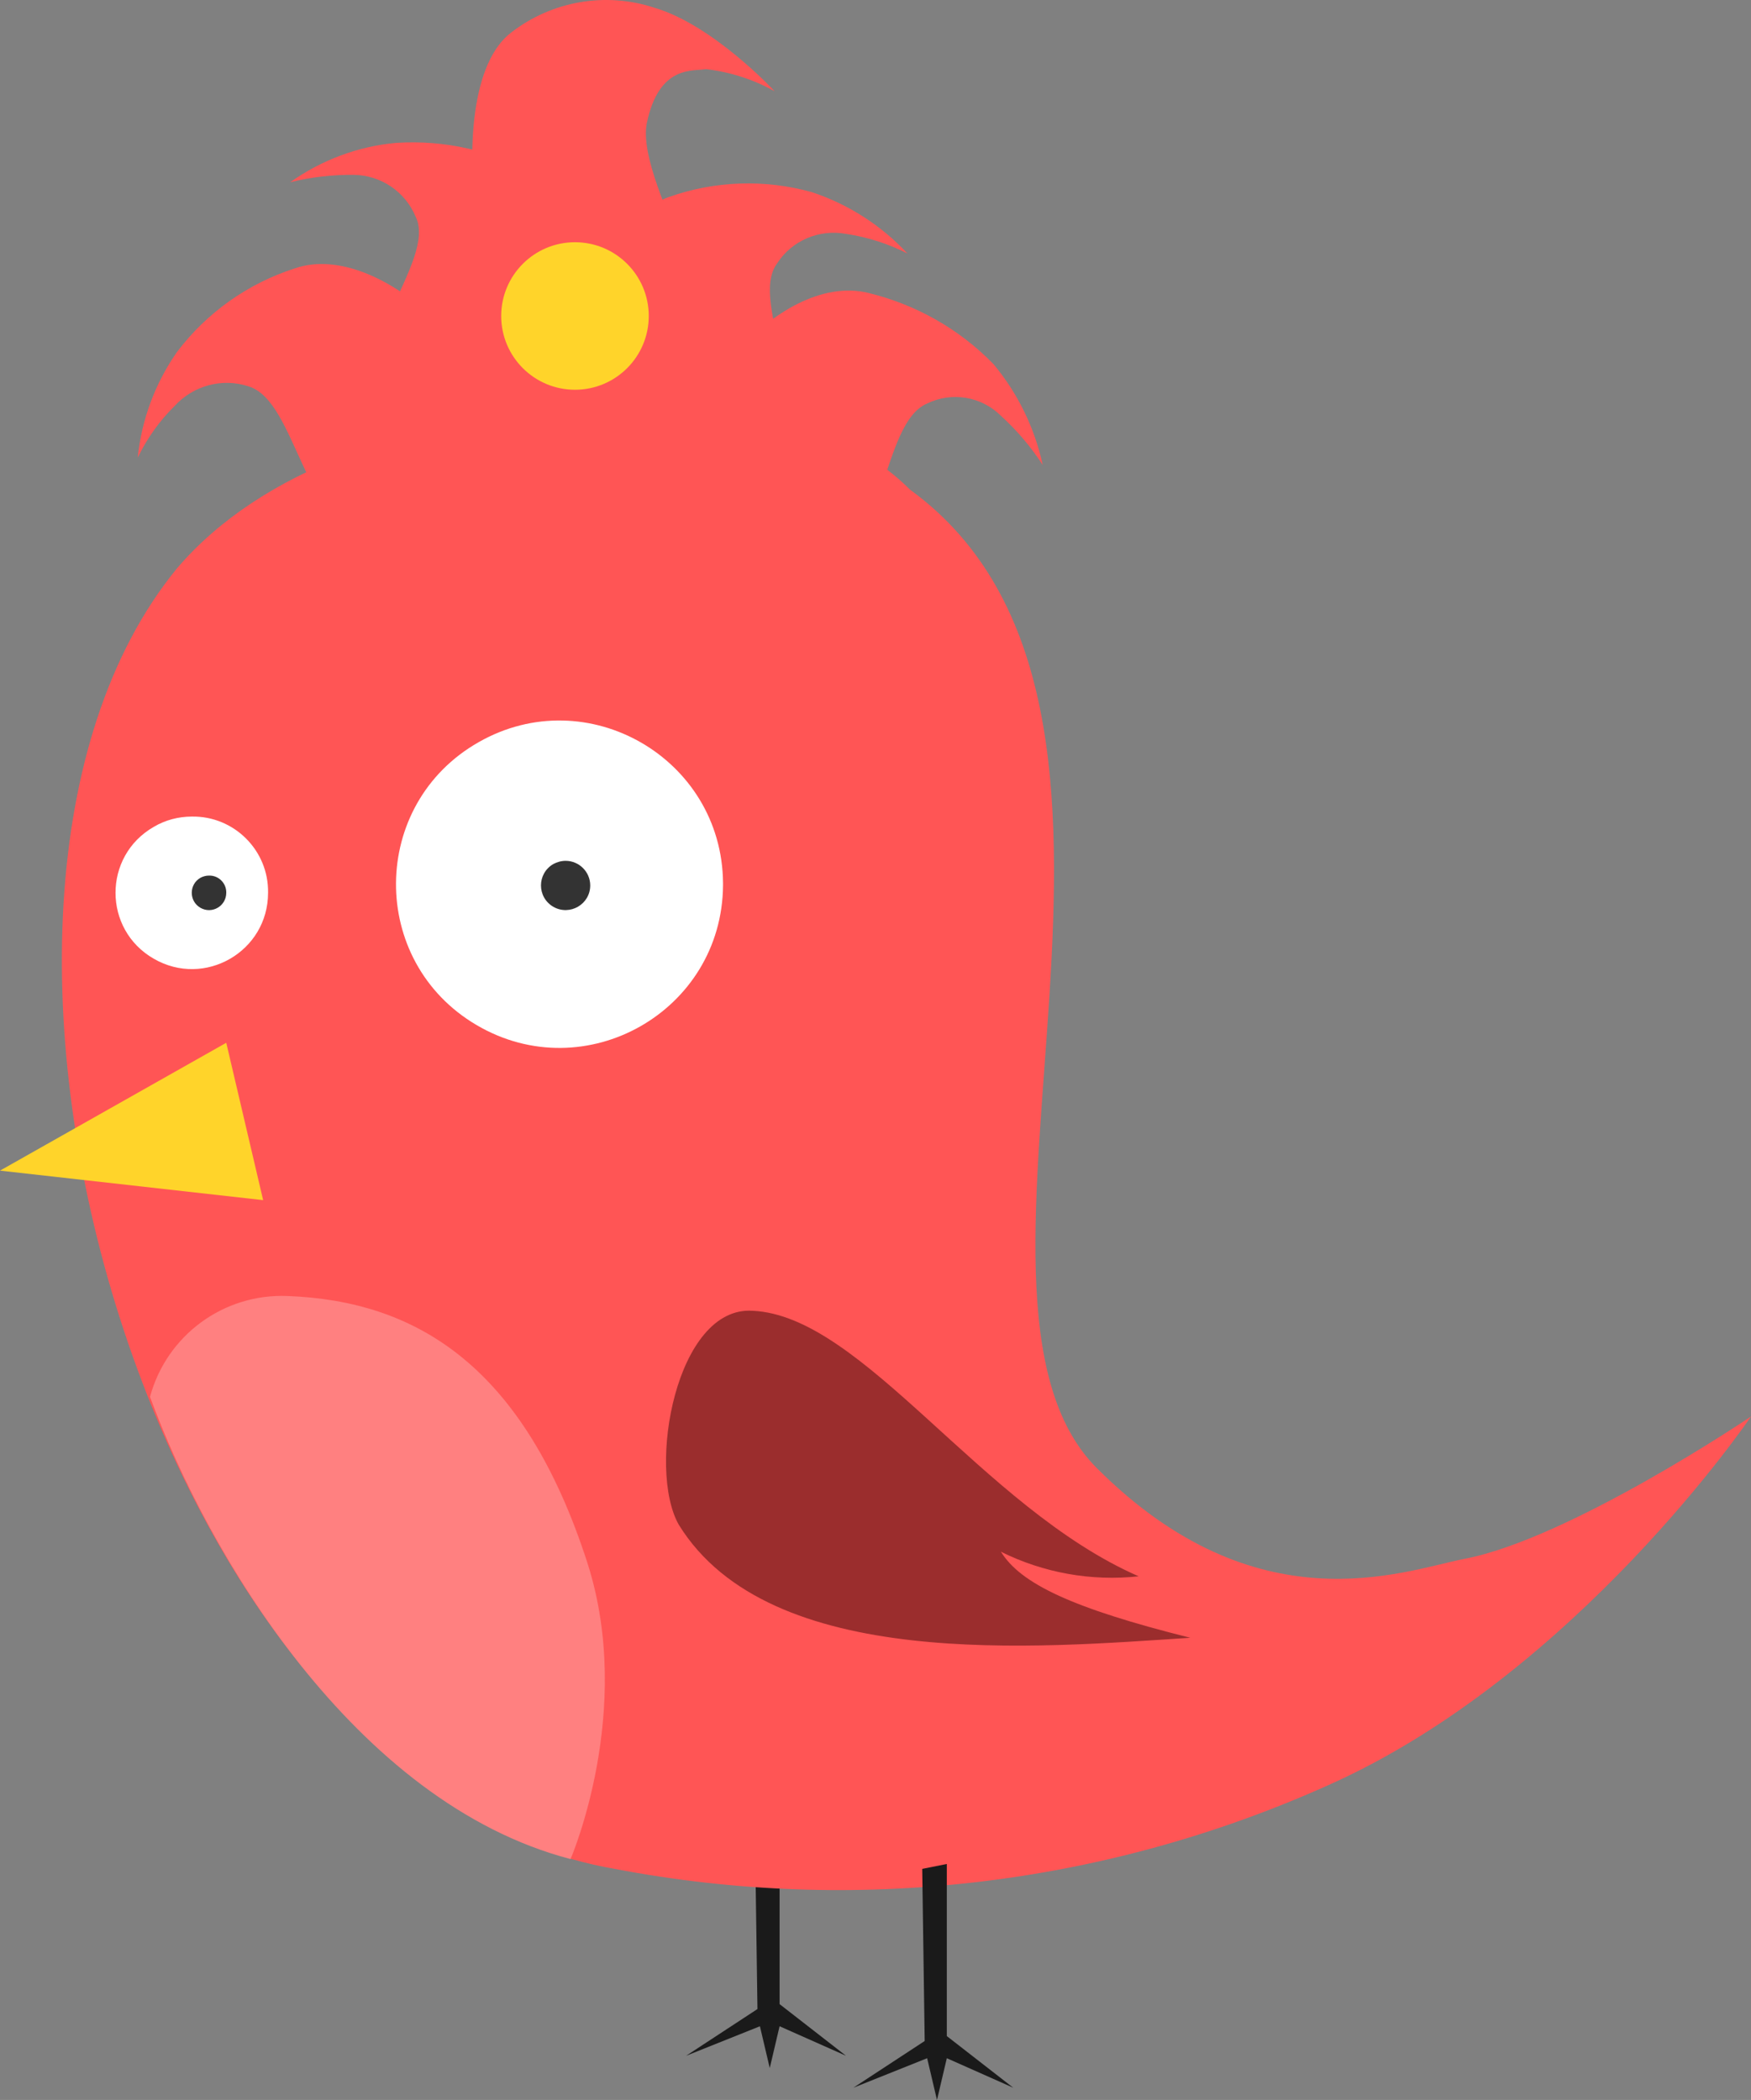 <?xml version="1.0" encoding="utf-8"?>
<svg viewBox="216 0 71.2 85.41" width="71.2" height="85.41" xmlns="http://www.w3.org/2000/svg">
  <rect x="216" y="0" width="71.2" height="85.41" fill="#808080" stroke="none"/>
  <defs>
    <style>.cls-1{fill:#1a1a1a;}.cls-2{fill:#f55;}.cls-3{fill:#fff;}.cls-4{fill:#333;}.cls-5{fill:#2b0000;fill-opacity:0.47;}.cls-6{fill:#ffd42a;}.cls-7{fill:#ff8080;}</style>
  </defs>
  <g transform="matrix(1, 0, 0, 1, -69.2, -1.528)">
    <path class="cls-1" d="M 315.9 76.24 L 316 83.24 L 313.1 85.14 L 316.1 83.94 L 316.5 85.64 L 316.9 83.94 L 319.6 85.14 L 316.9 83.04 L 316.9 76.04 Z"/>
    <path class="cls-2" d="M 292.4 24.64 C 295.9 20.54 301.9 18.74 307.3 18.24 C 312.4 17.74 318.6 17.84 322.2 21.44 C 334.3 30.24 322.7 54.14 329.8 61.24 C 336.3 67.74 342.2 65.44 344.7 64.94 C 349 64.14 356.4 59.14 356.4 59.14 C 356.4 59.14 349.3 69.64 339.2 74.14 C 330.11 78.22 319.99 79.41 310.2 77.54 C 291.5 74.34 281.1 38.44 292.4 24.64 Z"/>
    <path class="cls-3" d="M 314.6 37.54 C 314.56 42.66 309 45.82 304.58 43.22 C 300.17 40.63 300.22 34.23 304.67 31.71 C 309.08 29.2 314.56 32.37 314.6 37.44"/>
    <path class="cls-3" d="M 296.1 37.84 C 296.1 40.23 293.52 41.72 291.45 40.52 C 289.38 39.33 289.38 36.35 291.45 35.16 C 291.92 34.88 292.46 34.74 293 34.74 C 294.72 34.71 296.13 36.12 296.1 37.84"/>
    <path class="cls-4" d="M 309.2 37.54 C 309.2 38.31 308.37 38.79 307.7 38.41 C 307.03 38.02 307.03 37.06 307.7 36.67 C 307.85 36.59 308.02 36.54 308.2 36.54 C 308.75 36.54 309.2 36.99 309.2 37.54"/>
    <path class="cls-4" d="M 294.4 37.84 C 294.4 38.38 293.82 38.72 293.35 38.45 C 292.88 38.18 292.88 37.5 293.35 37.23 C 293.46 37.17 293.58 37.14 293.7 37.14 C 294.09 37.13 294.41 37.45 294.4 37.84"/>
    <path class="cls-5" d="M 315.8 54.84 C 320.3 55.04 325.1 62.84 331.5 65.64 C 329.58 65.85 327.63 65.5 325.9 64.64 C 326.7 65.94 328.8 66.94 333.6 68.14 C 327.4 68.54 316.5 69.54 312.8 63.54 C 311.5 61.24 312.7 54.64 315.8 54.84 Z"/>
    <path class="cls-6" d="M 294.4 43.94 L 285.2 49.14 L 295.9 50.34 Z"/>
    <path class="cls-1" d="M 322.7 77.54 L 322.8 84.54 L 319.9 86.44 L 322.9 85.24 L 323.3 86.94 L 323.7 85.24 L 326.4 86.44 L 323.7 84.34 L 323.7 77.34 Z"/>
    <path class="cls-7" d="M 291.3 58.34 C 291.98 55.83 294.3 54.13 296.9 54.24 C 302.1 54.44 306.5 57.04 309.1 65.14 C 311 71.14 308.4 77.14 308.4 77.14 C 299.6 74.84 293.6 64.64 291.3 58.34 Z"/>
    <path class="cls-2" d="M 306.6 19.74 C 305.6 20.21 304.45 20.28 303.4 19.94 C 302.4 19.64 301.2 19.24 300.8 18.34 C 299.1 15.84 303 12.14 302.1 10.34 C 301.68 9.33 300.7 8.66 299.6 8.64 C 298.72 8.63 297.85 8.73 297 8.94 C 298.27 8.04 299.75 7.48 301.3 7.34 C 303.29 7.21 305.27 7.66 307 8.64 C 310.2 10.44 309.7 17.94 306.6 19.74 Z"/>
    <path class="cls-2" d="M 305.4 20.04 C 305.1 21.14 304.38 22.07 303.4 22.64 C 302.61 23.35 301.55 23.68 300.5 23.54 C 297.5 23.14 297.3 17.84 295.3 17.24 C 294.23 16.89 293.06 17.21 292.3 18.04 C 291.68 18.65 291.18 19.36 290.8 20.14 C 290.96 18.59 291.51 17.11 292.4 15.84 C 293.61 14.24 295.29 13.05 297.2 12.44 C 300.7 11.24 306 16.54 305.4 20.04 Z"/>
    <path class="cls-2" d="M 313.1 21.84 C 313.54 22.88 314.36 23.7 315.4 24.14 C 316.29 24.72 317.36 24.93 318.4 24.74 C 321.3 24.04 321 18.74 322.9 17.94 C 323.9 17.45 325.11 17.65 325.9 18.44 C 326.55 19.03 327.12 19.7 327.6 20.44 C 327.27 18.93 326.59 17.53 325.6 16.34 C 324.21 14.91 322.44 13.91 320.5 13.44 C 316.8 12.54 312.1 18.34 313.1 21.84 Z"/>
    <path class="cls-2" d="M 308.5 20.24 C 309.46 21.08 310.76 21.41 312 21.14 C 313.16 21.04 314.15 20.25 314.5 19.14 C 315.8 15.64 311 9.14 311.5 6.54 C 312 4.14 313.4 4.44 313.9 4.34 C 314.88 4.45 315.84 4.76 316.7 5.24 C 316.7 5.24 314.2 2.54 311.8 1.84 C 309.82 1.19 307.65 1.57 306 2.84 C 302.8 5.24 304.8 16.84 308.5 20.24 Z"/>
    <path class="cls-2" d="M 310.5 20.64 C 311.39 21.3 312.5 21.58 313.6 21.44 C 314.6 21.34 315.9 21.14 316.5 20.34 C 318.6 18.24 315.6 13.84 316.8 12.24 C 317.4 11.31 318.51 10.84 319.6 11.04 C 320.47 11.17 321.32 11.44 322.1 11.84 C 321.03 10.69 319.69 9.83 318.2 9.34 C 316.29 8.81 314.27 8.88 312.4 9.54 C 308.8 10.84 307.8 18.24 310.5 20.64 Z"/>
    <circle style="fill: rgb(255, 212, 42);" cx="308.58" cy="14.38" r="3"/>
  </g>
</svg>